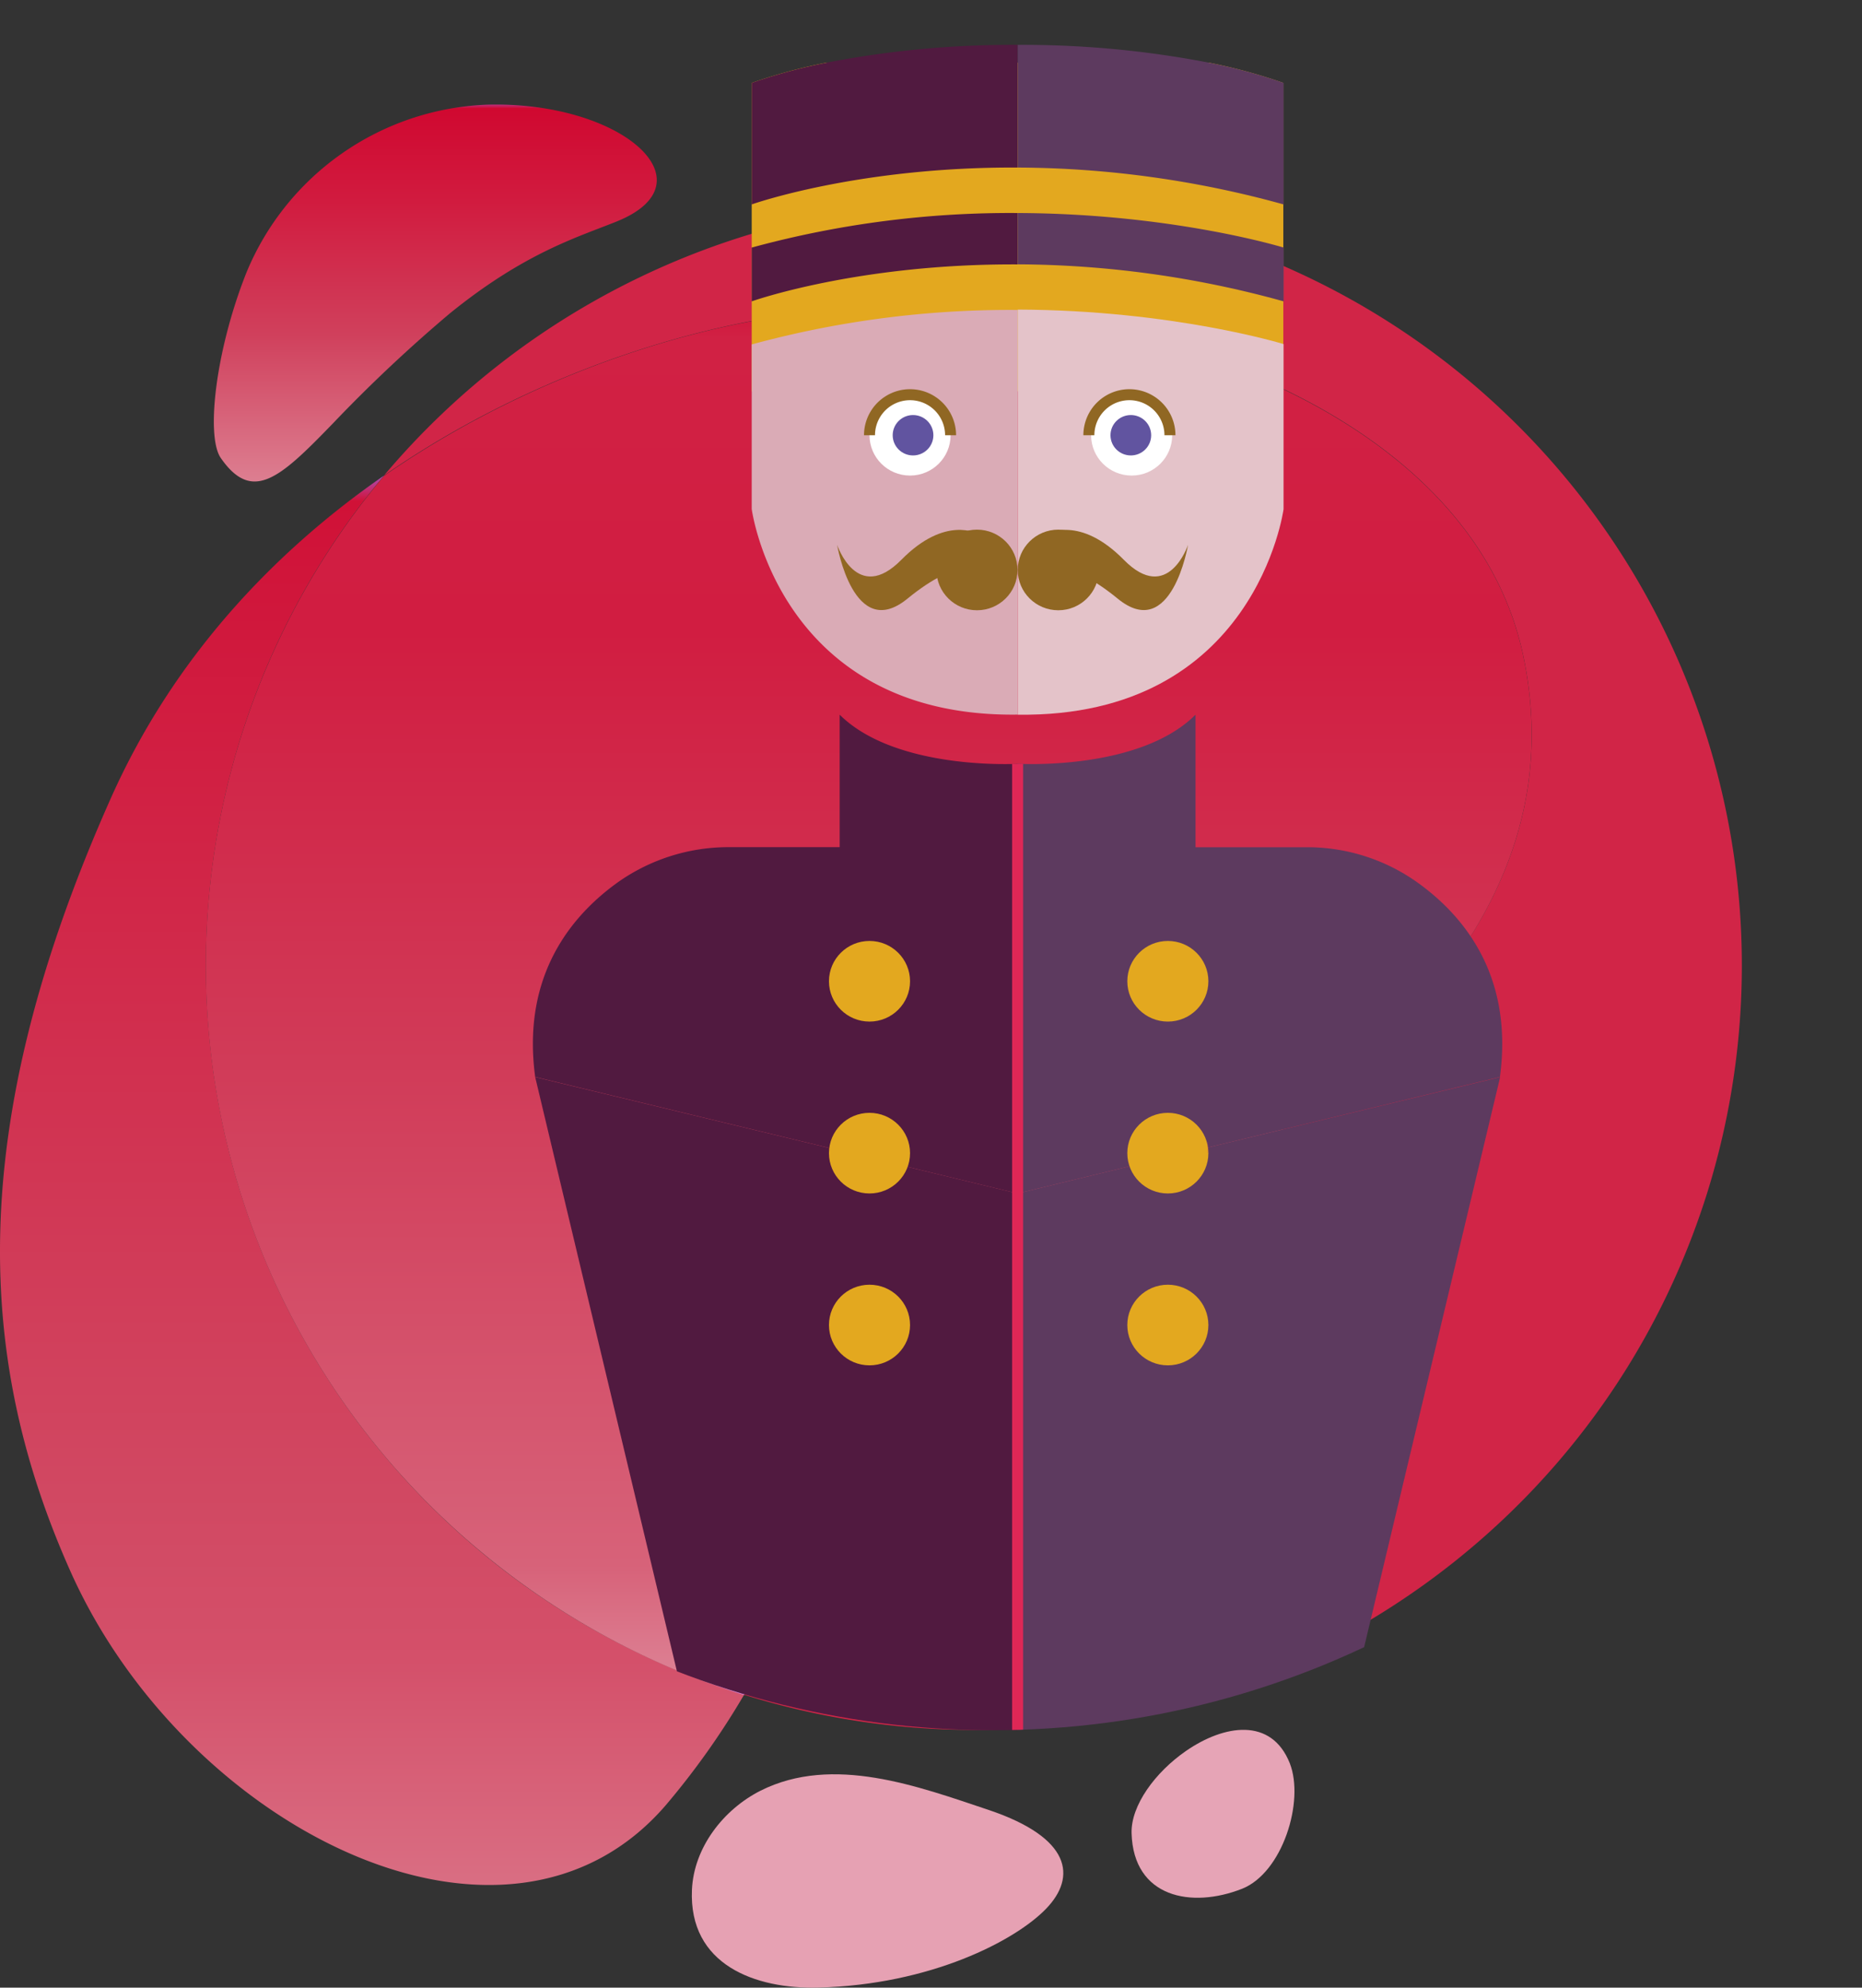 <?xml version="1.0" encoding="UTF-8"?> <svg xmlns="http://www.w3.org/2000/svg" xmlns:xlink="http://www.w3.org/1999/xlink" width="248.956" height="265.74" viewBox="0 0 248.956 265.74"><rect x="0" y="0" width="248.956" height="265.74" fill="#333333" stroke="none"/><defs><linearGradient id="a" x1="-3.768" y1="3.244" x2="-3.769" y2="3.241" gradientUnits="objectBoundingBox"><stop offset="0" stop-color="#e9aebf"></stop><stop offset="0.58" stop-color="#d55971"></stop><stop offset="1" stop-color="#d12547"></stop></linearGradient><linearGradient id="b" x1="0.5" x2="0.5" y2="1" gradientUnits="objectBoundingBox"><stop offset="0" stop-color="#a858cb"></stop><stop offset="0.02" stop-color="#d01137"></stop><stop offset="0.25" stop-color="#d12446"></stop><stop offset="0.67" stop-color="#d14862"></stop><stop offset="0.78" stop-color="#d4506a"></stop><stop offset="1" stop-color="#dc7d8f"></stop></linearGradient><linearGradient id="c" x1="0.5" x2="0.5" y2="1" gradientUnits="objectBoundingBox"><stop offset="0" stop-color="#d01036"></stop><stop offset="0.03" stop-color="#d12144"></stop><stop offset="0.24" stop-color="#d11d41"></stop><stop offset="0.55" stop-color="#d13b58"></stop><stop offset="0.91" stop-color="#d76279"></stop><stop offset="0.99" stop-color="#dd8194"></stop><stop offset="1" stop-color="#e286db"></stop></linearGradient><linearGradient id="d" x1="-14.444" y1="16.01" x2="-14.453" y2="16.028" gradientUnits="objectBoundingBox"><stop offset="0" stop-color="#e6a1b3"></stop><stop offset="0.58" stop-color="#db7288"></stop><stop offset="1" stop-color="#d23856"></stop></linearGradient><linearGradient id="e" x1="-35.081" y1="20.685" x2="-35.049" y2="20.685" gradientUnits="objectBoundingBox"><stop offset="0" stop-color="#a858cb"></stop><stop offset="0.02" stop-color="#d11f42"></stop><stop offset="0.25" stop-color="#d11e41"></stop><stop offset="0.58" stop-color="#d55871"></stop><stop offset="0.96" stop-color="#d8677e"></stop><stop offset="1" stop-color="#e6a4b6"></stop></linearGradient><linearGradient id="f" x1="0.5" x2="0.5" y2="1" gradientUnits="objectBoundingBox"><stop offset="0" stop-color="#a858cb"></stop><stop offset="0.02" stop-color="#d00830"></stop><stop offset="0.25" stop-color="#d11b3f"></stop><stop offset="0.58" stop-color="#d0405c"></stop><stop offset="0.96" stop-color="#dd8193"></stop><stop offset="1" stop-color="#e286db"></stop></linearGradient><clipPath id="g"><ellipse cx="116.28" cy="115.66" rx="116.28" ry="115.66" transform="translate(16.41 -6.01)" fill="none"></ellipse></clipPath></defs><g transform="translate(-0.014 6.01)"><path d="M173.12,36.23A103.12,103.12,0,0,0,51.37,63.56C72,49.26,95.57,42.42,112.52,41.38c39.64-2.45,84.3,13.86,91.15,46.23s-17.9,57-55.18,78.35c-30.12,17.24-36.44,39.58-49,60.62,54.14,16.87,111.78-13.11,128.75-67A102,102,0,0,0,173.12,36.23Z" transform="translate(0 -6.01)" fill="url(#a)"></path><path d="M36.89,86.41A102,102,0,0,1,51.37,63.57C36.54,73.84,23.2,88,14.89,106.59-5,151.15-3,182.31,9.49,210.21c15.39,34.28,58.27,55.92,79.58,31.09A104.232,104.232,0,0,0,99.5,226.58a105.085,105.085,0,0,1-12.16-4.66A102,102,0,0,1,36.89,86.41Z" transform="translate(0 -6.01)" fill="url(#b)"></path><path d="M148.49,166c37.28-21.35,62-46,55.18-78.35s-51.51-48.68-91.15-46.23c-17,1-40.49,7.88-61.15,22.19a101.87,101.87,0,0,0,13.13,144,102.92,102.92,0,0,0,35,19C112.05,205.54,118.37,183.2,148.49,166Z" transform="translate(0 -6.01)" fill="url(#c)"></path><path d="M132.26,242c-9.49-3.17-20.85-7.45-30.55-2.6-5,2.53-8.93,7.63-9.18,13.25-.45,10.05,8.48,13.3,16.9,13.08,15-.38,26.32-6.26,30.45-10.54S143.21,245.7,132.26,242Z" transform="translate(0 -6.01)" fill="url(#d)"></path><path d="M158.56,234.11c-4.07,2.82-7.36,7.26-7.25,11,.26,8.59,8,10.08,14.77,7.41,5.39-2.13,8.39-11.69,6.38-16.79C170,229.56,163.68,230.56,158.56,234.11Z" transform="translate(0 -6.01)" fill="url(#e)"></path><path d="M44.6,56.53A197.933,197.933,0,0,1,60.11,41.94c10-8.13,17.1-10.21,22.36-12.33C95.4,24.39,83.1,13.44,65,14A36.31,36.31,0,0,0,32.94,36.5c-4.13,10.43-5.41,21.86-3.4,24.74C33.79,67.35,37.52,63.85,44.6,56.53Z" transform="translate(0 -6.01)" fill="url(#f)"></path><g clip-path="url(#g)"><path d="M136.09,52.32H100.52V11.08a73.49,73.49,0,0,1,10-2.71H161.6a73.49,73.49,0,0,1,10,2.71V52.32Z" transform="translate(0 -6.01)" fill="#e3a81f"></path><path d="M112.28,95.55v17.71H97.55a25.65,25.65,0,0,0-14.82,4.62c-6.21,4.41-13,12.44-11.16,26.1l64.5,15.58V102.12S119.83,103.05,112.28,95.55Z" transform="translate(0 -6.01)" fill="#511a40"></path><path d="M161.54,153.41h0L151,155.94l-14.94,3.62h0V102.11s16.25,1,23.8-6.56v17.72h14.73a25.38,25.38,0,0,1,14.81,4.62c6.23,4.41,13,12.44,11.16,26.09Z" transform="translate(0 -6.01)" fill="#5d3a5f"></path><path d="M136.09,6V22.4c-21.43-.11-35.57,4.93-35.57,4.93V11.08a73.45,73.45,0,0,1,10-2.7A130.2,130.2,0,0,1,136.09,6Z" transform="translate(0 -6.01)" fill="#511a40"></path><path d="M136.08,28.48v6.87c-21.43-.11-35.56,4.94-35.56,4.94V33.1a131.36,131.36,0,0,1,35.56-4.62Z" transform="translate(0 -6.01)" fill="#511a40"></path><path d="M136.09,41.44a131.37,131.37,0,0,0-35.57,4.61v22s3.7,27.92,35.57,27.49Z" transform="translate(0 -6.01)" fill="#daabb6"></path><path d="M171.63,11.08V27.33a135.1,135.1,0,0,0-35.54-4.93V6A130.717,130.717,0,0,1,161.6,8.37a73.491,73.491,0,0,1,10.03,2.71Z" transform="translate(0 -6.01)" fill="#5d3a5f"></path><path d="M171.64,33.1v7.19a134.859,134.859,0,0,0-35.56-4.95V28.48C156.86,28.55,171.64,33.1,171.64,33.1Z" transform="translate(0 -6.01)" fill="#5d3a5f"></path><path d="M136.09,52.32V95.55c31.82.43,35.54-27.48,35.54-27.48V46s-14.77-4.54-35.54-4.61Z" transform="translate(0 -6.01)" fill="#e4c3c9"></path><ellipse cx="5.42" cy="5.39" rx="5.42" ry="5.39" transform="translate(145.9 46.79)" fill="#fff"></ellipse><ellipse cx="5.42" cy="5.39" rx="5.42" ry="5.39" transform="translate(116.27 46.79)" fill="#fff"></ellipse><path d="M116.27,58.19a5.42,5.42,0,0,1,10.84,0" transform="translate(0 -6.01)" fill="none" stroke="#906723" stroke-miterlimit="10" stroke-width="1.47"></path><path d="M145.6,58.19a5.42,5.42,0,1,1,10.84,0" transform="translate(0 -6.01)" fill="none" stroke="#906723" stroke-miterlimit="10" stroke-width="1.47"></path><ellipse cx="5.42" cy="5.39" rx="5.42" ry="5.39" transform="translate(125.22 64.8)" fill="#906723"></ellipse><ellipse cx="5.42" cy="5.39" rx="5.42" ry="5.39" transform="translate(136.09 64.8)" fill="#906723"></ellipse><ellipse cx="5.42" cy="5.39" rx="5.42" ry="5.39" transform="translate(150.74 119.79)" fill="#e3a81f"></ellipse><ellipse cx="5.42" cy="5.39" rx="5.42" ry="5.39" transform="translate(110.85 119.79)" fill="#e3a81f"></ellipse><path d="M71.57,144l64.51,270.44V159.56Z" transform="translate(0 -6.01)" fill="#511a40"></path><path d="M161.54,153.41h0L151,155.94l-14.94,3.62V414.42L200.59,144h0Z" transform="translate(0 -6.01)" fill="#5d3a5f"></path><ellipse cx="5.42" cy="5.39" rx="5.42" ry="5.39" transform="translate(150.74 142.77)" fill="#e3a81f"></ellipse><ellipse cx="5.42" cy="5.39" rx="5.42" ry="5.39" transform="translate(110.85 142.77)" fill="#e3a81f"></ellipse><ellipse cx="5.42" cy="5.39" rx="5.42" ry="5.39" transform="translate(150.74 165.75)" fill="#e3a81f"></ellipse><ellipse cx="5.42" cy="5.39" rx="5.42" ry="5.39" transform="translate(110.85 165.75)" fill="#e3a81f"></ellipse><line y2="312.31" transform="translate(136.07 96.1)" fill="none" stroke="#de2756" stroke-miterlimit="10" stroke-width="1.47"></line><line x1="0.02" transform="translate(161.52 147.4)" fill="none" stroke="#de2756" stroke-miterlimit="10" stroke-width="1.47"></line><path d="M130.75,71.38s-4.3-2.55-10.22,3.46-8.59-2-8.59-2,2.2,13.09,9.4,7.2,10.1-3.84,10.1-3.84Z" transform="translate(0 -6.01)" fill="#906723"></path><path d="M140.06,71.38s4.29-2.55,10.21,3.46,8.59-2,8.59-2-2.2,13.09-9.4,7.2-10.1-3.84-10.1-3.84Z" transform="translate(0 -6.01)" fill="#906723"></path><ellipse cx="2.72" cy="2.7" rx="2.72" ry="2.7" transform="translate(148.49 49.48)" fill="#6154a0"></ellipse><ellipse cx="2.72" cy="2.7" rx="2.72" ry="2.7" transform="translate(119.37 49.48)" fill="#6154a0"></ellipse></g></g></svg> 